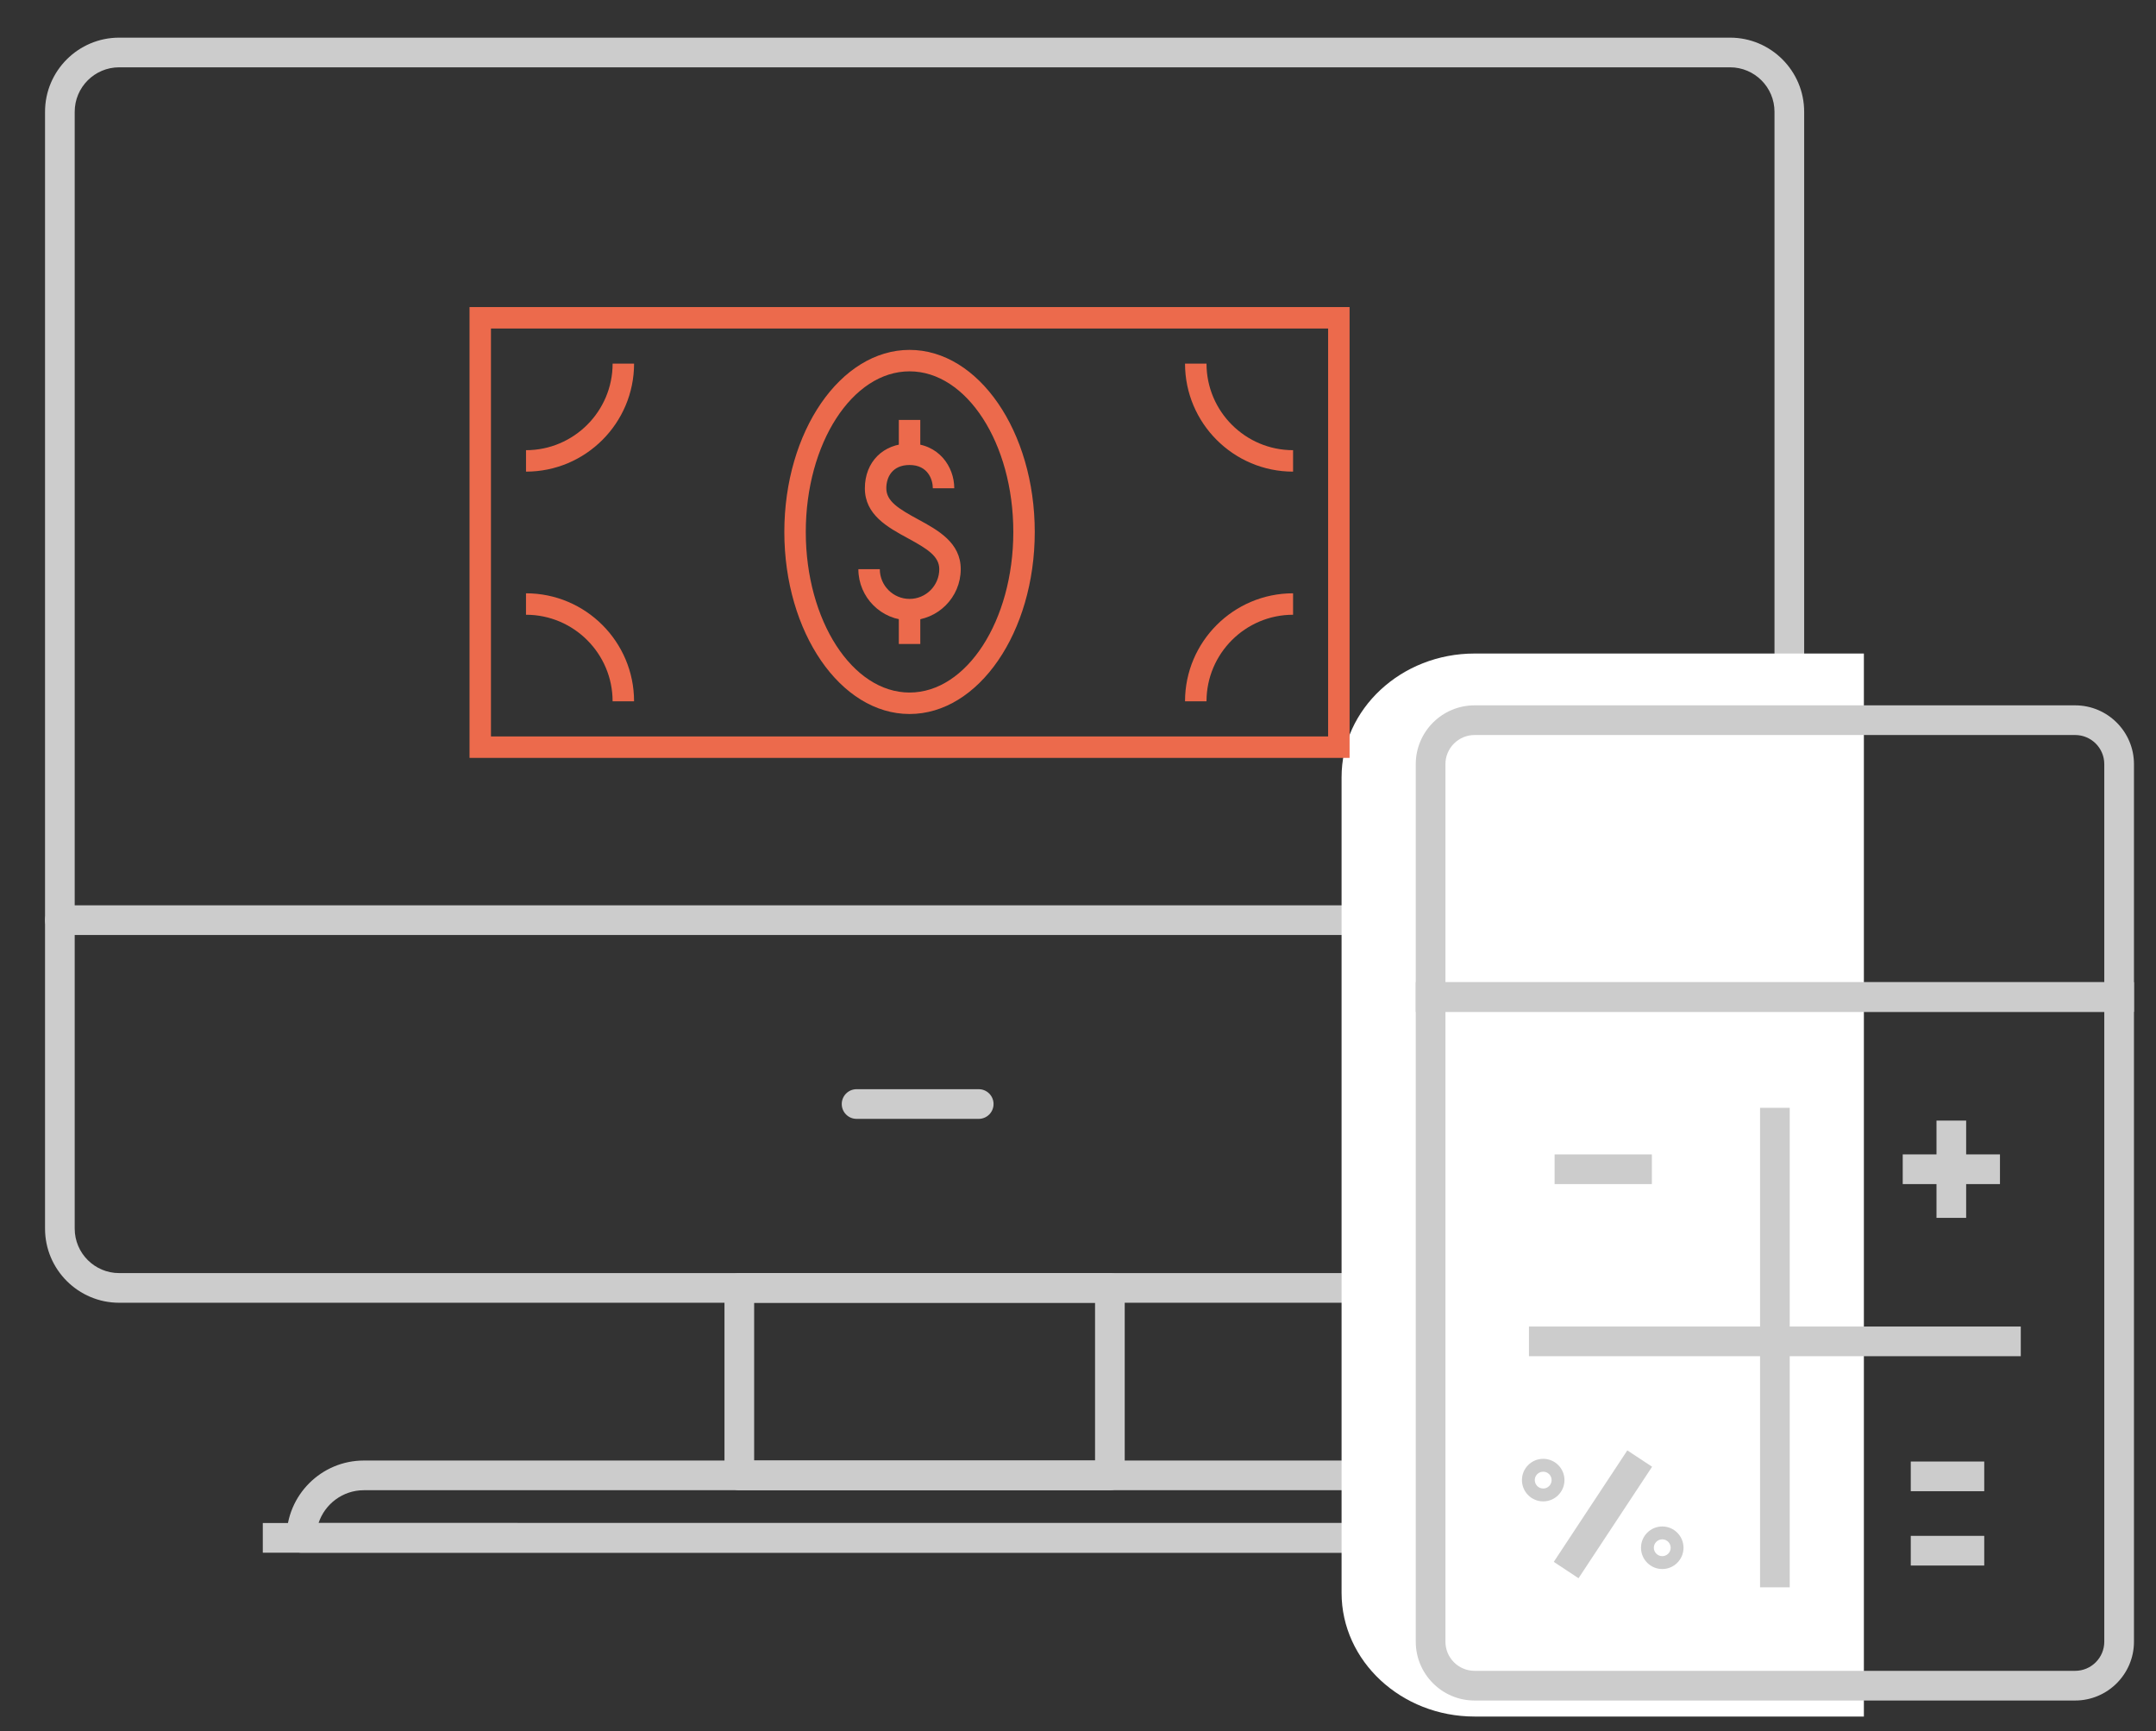 <?xml version="1.0" encoding="utf-8"?>
<!-- Generator: Adobe Illustrator 16.0.0, SVG Export Plug-In . SVG Version: 6.00 Build 0)  -->
<!DOCTYPE svg PUBLIC "-//W3C//DTD SVG 1.1//EN" "http://www.w3.org/Graphics/SVG/1.1/DTD/svg11.dtd">
<svg version="1.1" id="图层_1" xmlns="http://www.w3.org/2000/svg" xmlns:xlink="http://www.w3.org/1999/xlink" x="0px" y="0px"
	 width="160.667px" height="129px" viewBox="0 0 160.667 129" enable-background="new 0 0 160.667 129" xml:space="preserve">
<rect x="0" y="0" width="160.667" height="129" fill="#333333" stroke="none"/>
<g>
	<path fill="#CCCCCC" d="M128.925,97.073H8.88c-3.046,0-5.524-2.479-5.524-5.523V8.329c0-3.046,2.478-5.524,5.524-5.524h120.045
		c3.045,0,5.523,2.478,5.523,5.524V91.55C134.449,94.595,131.97,97.073,128.925,97.073z M8.88,5.016
		c-1.827,0-3.313,1.486-3.313,3.313V91.55c0,1.827,1.486,3.313,3.313,3.313h120.045c1.827,0,3.312-1.485,3.312-3.313V8.329
		c0-1.827-1.484-3.313-3.312-3.313H8.88z"/>
</g>
<path fill="#CCCCCC" d="M82.71,111.042H55.094c-0.611,0-1.105-0.495-1.105-1.105V95.968c0-0.611,0.495-1.105,1.105-1.105H82.71
	c0.613,0,1.105,0.494,1.105,1.105v13.969C83.815,110.547,83.323,111.042,82.71,111.042z M56.2,108.83h25.404V97.073H56.2V108.83z"/>
<path fill="#CCCCCC" d="M72.934,83.371h-9.1c-0.612,0-1.106-0.495-1.106-1.105c0-0.611,0.494-1.106,1.106-1.106h9.1
	c0.611,0,1.106,0.495,1.106,1.106C74.04,82.876,73.545,83.371,72.934,83.371z"/>
<path fill="#CCCCCC" d="M114.011,115.698H22.459c-0.611,0-1.105-0.495-1.105-1.106c0-3.177,2.585-5.762,5.761-5.762h82.24
	c3.176,0,5.761,2.584,5.761,5.761C115.116,115.201,114.623,115.698,114.011,115.698z M23.741,113.484l88.987,0.002
	c-0.465-1.418-1.801-2.444-3.373-2.444h-82.24C25.544,111.042,24.208,112.068,23.741,113.484z"/>
<path fill="#CCCCCC" d="M133.343,69.668H4.461c-0.611,0-1.105-0.495-1.105-1.106c0-0.611,0.494-1.105,1.105-1.105h128.882
	c0.61,0,1.105,0.495,1.105,1.105C134.449,69.174,133.954,69.668,133.343,69.668z"/>
<rect x="19.584" y="113.486" fill="#CCCCCC" width="97.303" height="2.212"/>
<path fill="#FFFFFF" d="M132.265,48.697h-0.002h-22.377c-5.464,0-9.911,4.132-9.911,9.211v60.784c0,5.081,4.447,9.214,9.913,9.214
	h22.375h6.635V48.697H132.265z"/>
<path fill="#CCCCCC" d="M154.64,126.712h-44.754c-2.417,0-4.382-1.966-4.382-4.382V73.188h53.521v49.142
	C159.025,124.746,157.058,126.712,154.64,126.712z M107.715,75.399v46.931c0,1.196,0.974,2.17,2.171,2.17h44.754
	c1.2,0,2.173-0.974,2.173-2.17V75.399H107.715z"/>
<rect x="115.851" y="86.019" fill="#CCCCCC" width="7.247" height="2.212"/>
<g>
	<rect x="141.793" y="86.019" fill="#CCCCCC" width="7.246" height="2.212"/>
	<rect x="144.31" y="83.5" fill="#CCCCCC" width="2.21" height="7.248"/>
</g>
<g>
	<path fill="#CCCCCC" d="M115.001,111.874c-0.874,0-1.584-0.712-1.584-1.586c0-0.875,0.71-1.585,1.584-1.585
		c0.872,0,1.584,0.71,1.584,1.585C116.585,111.162,115.874,111.874,115.001,111.874z M115.001,109.662
		c-0.346,0-0.628,0.281-0.628,0.626c0,0.346,0.282,0.627,0.628,0.627c0.347,0,0.626-0.281,0.626-0.627
		C115.627,109.943,115.348,109.662,115.001,109.662z"/>
	<path fill="#CCCCCC" d="M123.874,116.914c-0.875,0-1.585-0.71-1.585-1.585s0.71-1.586,1.585-1.586c0.872,0,1.583,0.711,1.583,1.586
		S124.746,116.914,123.874,116.914z M123.874,114.702c-0.346,0-0.629,0.281-0.629,0.627c0,0.345,0.283,0.626,0.629,0.626
		s0.626-0.281,0.626-0.626C124.5,114.983,124.219,114.702,123.874,114.702z"/>
	
		<rect x="118.302" y="107.804" transform="matrix(0.835 0.551 -0.551 0.835 81.887 -47.126)" fill="#CCCCCC" width="2.21" height="9.948"/>
</g>
<g>
	<rect x="142.392" y="108.904" fill="#CCCCCC" width="5.475" height="2.211"/>
	<rect x="142.392" y="114.443" fill="#CCCCCC" width="5.475" height="2.211"/>
</g>
<rect x="131.161" y="82.548" fill="#CCCCCC" width="2.21" height="35.729"/>
<rect x="113.94" y="98.845" fill="#CCCCCC" width="36.65" height="2.211"/>
<path fill="#CCCCCC" d="M159.025,75.399h-53.521v-18.46c0-2.416,1.965-4.381,4.382-4.381h44.757c2.416,0,4.382,1.965,4.382,4.381
	V75.399z M107.715,73.188h49.098v-16.25c0-1.196-0.973-2.169-2.17-2.169h-44.757c-1.197,0-2.171,0.973-2.171,2.169V73.188z"/>
<g>
	<path fill="#EC6A4C" d="M100.572,56.473H34.99V22.881h65.582V56.473z M36.587,54.875h62.386V24.479H36.587V54.875z"/>
	<path fill="#EC6A4C" d="M67.781,53.203c-5.146,0-9.332-6.087-9.332-13.566c0-7.48,4.186-13.565,9.332-13.565
		c5.146,0,9.33,6.085,9.33,13.565C77.111,47.116,72.927,53.203,67.781,53.203z M67.781,27.67c-4.264,0-7.733,5.369-7.733,11.967
		c0,6.599,3.469,11.967,7.733,11.967c4.263,0,7.732-5.368,7.732-11.967C75.513,33.039,72.044,27.67,67.781,27.67z"/>
	<path fill="#EC6A4C" d="M39.199,35.143v-1.598c3.559,0,6.454-2.895,6.454-6.452h1.599C47.251,31.532,43.64,35.143,39.199,35.143z"
		/>
	<path fill="#EC6A4C" d="M47.251,52.259h-1.599c0-3.556-2.895-6.452-6.454-6.452v-1.598C43.64,44.209,47.251,47.821,47.251,52.259z"
		/>
	<path fill="#EC6A4C" d="M89.91,52.259h-1.601c0-4.438,3.613-8.05,8.052-8.05v1.598C92.803,45.807,89.91,48.703,89.91,52.259z"/>
	<path fill="#EC6A4C" d="M96.361,35.143c-4.438,0-8.052-3.611-8.052-8.05h1.601c0,3.558,2.894,6.452,6.451,6.452V35.143z"/>
	<g>
		<path fill="#EC6A4C" d="M67.781,46.224c-2.103,0-3.814-1.711-3.814-3.813h1.598c0,1.221,0.993,2.216,2.216,2.216
			c1.222,0,2.215-0.995,2.215-2.216c0-0.963-0.89-1.516-2.355-2.312c-1.496-0.813-3.19-1.736-3.19-3.717
			c0-1.962,1.369-3.331,3.331-3.331c2.163,0,3.331,1.715,3.331,3.331h-1.598c0-0.644-0.365-1.733-1.733-1.733
			c-1.277,0-1.733,0.895-1.733,1.733c0,0.963,0.891,1.515,2.356,2.312c1.496,0.813,3.19,1.735,3.19,3.717
			C71.594,44.513,69.884,46.224,67.781,46.224z"/>
		<rect x="66.981" y="45.425" fill="#EC6A4C" width="1.6" height="2.561"/>
		<rect x="66.981" y="31.291" fill="#EC6A4C" width="1.6" height="2.559"/>
	</g>
</g>
</svg>
